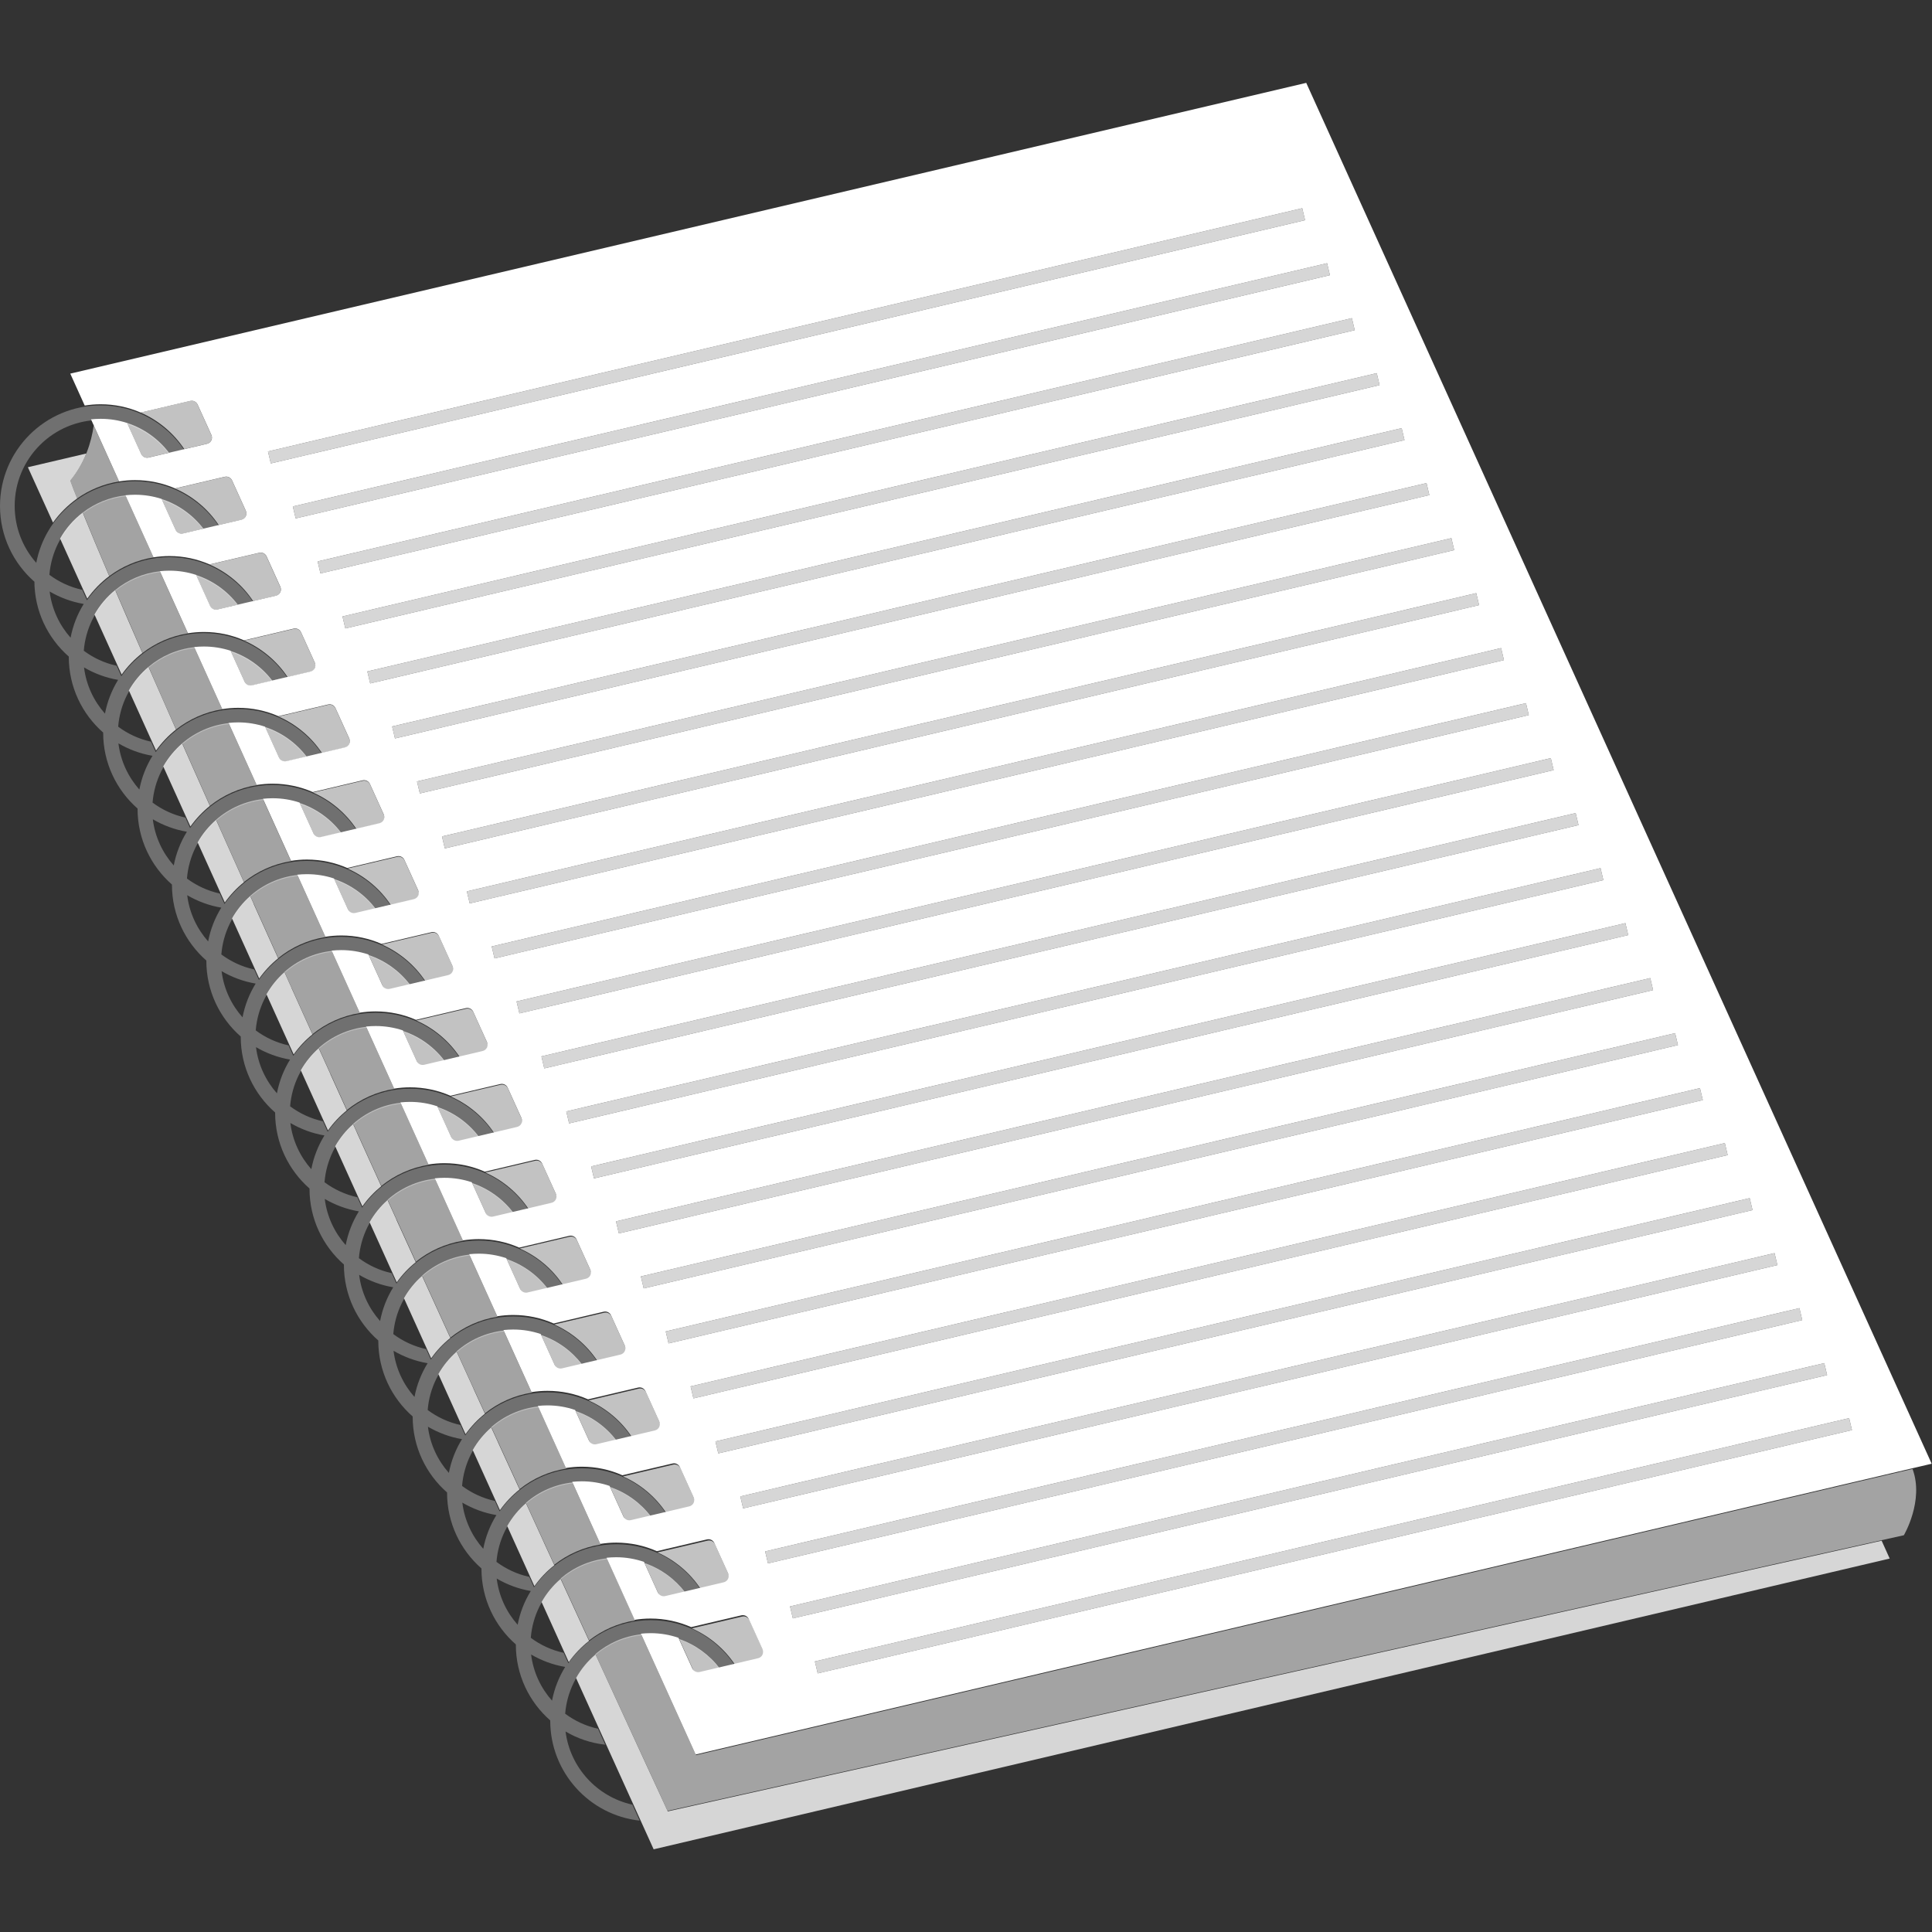 <svg viewBox="0 0 300 300" xmlns="http://www.w3.org/2000/svg"><rect x="0" y="0" width="300" height="300" fill="#333333" stroke="none"/><g fill="#fff" fill-rule="evenodd"><path d="m 42.05 71.96 l 160.6 -37.77 -.44 -1.86 -160.6 37.77 z m 3.86 8.54 l 160.6 -37.77 -.44 -1.86 -160.6 37.77 z m 3.86 8.54 l 160.59 -37.77 -.44 -1.87 -160.6 37.78 .44 1.86 z m 3.86 8.54 l 160.59 -37.78 -.44 -1.86 -160.6 37.78 .44 1.86 z m 3.86 8.54 l 160.6 -37.78 -.44 -1.86 -160.61 37.78 .44 1.86 z m 3.86 8.54 l 160.6 -37.78 -.44 -1.87 -160.62 37.79 .44 1.86 z m 3.86 8.54 l 160.6 -37.78 -.44 -1.86 -160.62 37.78 .44 1.86 z m 3.86 8.54 l 160.6 -37.78 -.44 -1.86 -160.6 37.78 z m 3.86 8.54 l 160.6 -37.78 -.44 -1.87 -160.6 37.78 .44 1.86 z m 3.86 8.54 l 160.6 -37.78 -.44 -1.86 -160.6 37.78 .44 1.87 z m 3.86 8.54 l 160.6 -37.78 -.44 -1.86 -160.6 37.78 z m 3.86 8.54 l 160.6 -37.78 -.44 -1.87 -160.6 37.78 .44 1.86 z m 3.86 8.54 l 160.6 -37.78 -.44 -1.86 -160.6 37.78 .44 1.87 z m 3.86 8.54 l 160.6 -37.78 -.44 -1.86 -160.6 37.78 z m 3.86 8.54 l 160.6 -37.78 -.44 -1.87 -160.6 37.78 .44 1.86 z m 3.86 8.54 l 160.6 -37.78 -.44 -1.86 -160.6 37.78 z m 3.86 8.54 l 160.6 -37.78 -.44 -1.86 -160.6 37.78 z m 3.86 8.54 l 160.6 -37.78 -.44 -1.87 -160.6 37.78 .44 1.86 z m 3.86 8.54 l 160.6 -37.78 -.44 -1.86 -160.6 37.78 z m 3.86 8.54 l 160.6 -37.78 -.44 -1.86 -160.6 37.78 z m 3.86 8.54 l 160.6 -37.78 -.44 -1.86 -160.6 37.78 z m 3.86 8.54 l 160.6 -37.78 -.44 -1.86 -160.6 37.78 z m 3.86 8.54 l 160.6 -37.78 -.44 -1.86 -160.6 37.78 z" opacity=".8"/><path d="m 7.71 91.86 c .34 2.73 1.51 5.2 3.25 7.16 .36 -1.89 1.06 -3.65 2.04 -5.24 -1.9 -.32 -3.68 -.99 -5.29 -1.93 z m 5.34 11.79 c .34 2.73 1.51 5.2 3.25 7.16 .36 -1.89 1.06 -3.65 2.04 -5.24 -1.9 -.32 -3.68 -.99 -5.29 -1.93 z m 5.34 11.79 c .34 2.73 1.51 5.2 3.25 7.16 .36 -1.89 1.06 -3.65 2.04 -5.24 -1.9 -.32 -3.68 -.99 -5.29 -1.93 z m 5.34 11.79 c .34 2.73 1.51 5.2 3.25 7.16 .36 -1.89 1.06 -3.65 2.04 -5.24 -1.9 -.32 -3.68 -.99 -5.29 -1.93 z m 5.34 11.79 c .34 2.73 1.51 5.2 3.25 7.16 .36 -1.89 1.06 -3.65 2.04 -5.24 -1.9 -.32 -3.68 -.99 -5.29 -1.93 z m 5.34 11.79 c .34 2.73 1.51 5.2 3.25 7.16 .36 -1.89 1.06 -3.66 2.04 -5.24 -1.9 -.32 -3.68 -.99 -5.29 -1.93 z m 5.34 11.79 c .34 2.73 1.51 5.2 3.25 7.17 .36 -1.89 1.06 -3.66 2.04 -5.24 -1.9 -.32 -3.68 -.99 -5.29 -1.93 z m 5.34 11.79 c .34 2.73 1.51 5.2 3.25 7.16 .36 -1.89 1.06 -3.65 2.04 -5.24 -1.9 -.32 -3.68 -.99 -5.29 -1.93 z m 5.34 11.79 c .34 2.73 1.51 5.2 3.25 7.16 .36 -1.89 1.06 -3.65 2.04 -5.24 -1.9 -.32 -3.68 -.99 -5.29 -1.93 z m 5.34 11.79 c .34 2.73 1.51 5.2 3.25 7.16 .36 -1.89 1.06 -3.65 2.04 -5.24 -1.9 -.32 -3.68 -.99 -5.29 -1.93 z m 5.34 11.79 c .34 2.73 1.51 5.2 3.25 7.16 .36 -1.89 1.06 -3.65 2.04 -5.24 -1.9 -.32 -3.68 -.99 -5.29 -1.93 z m 5.34 11.79 c .34 2.73 1.51 5.2 3.25 7.16 .36 -1.89 1.06 -3.65 2.04 -5.24 -1.9 -.32 -3.68 -.99 -5.29 -1.93 z m 5.34 11.79 c .34 2.73 1.51 5.2 3.25 7.16 .36 -1.89 1.06 -3.65 2.04 -5.24 -1.9 -.32 -3.68 -.99 -5.29 -1.93 z m 5.34 11.79 c .34 2.73 1.51 5.2 3.25 7.16 .36 -1.89 1.06 -3.65 2.04 -5.24 -1.9 -.32 -3.68 -.99 -5.29 -1.93 z m 5.34 11.79 c .34 2.73 1.51 5.2 3.25 7.16 .36 -1.89 1.06 -3.65 2.04 -5.24 -1.9 -.32 -3.68 -.99 -5.29 -1.93 z m -77.13 -166.77 v .04 c 0 4.69 2.07 8.89 5.34 11.76 v .04 c 0 4.68 2.07 8.89 5.34 11.76 v .04 c 0 4.68 2.07 8.89 5.34 11.76 v .04 c 0 4.69 2.07 8.89 5.34 11.76 v .04 c 0 4.69 2.07 8.89 5.34 11.76 v .04 c 0 4.69 2.07 8.89 5.34 11.76 v .04 c 0 4.69 2.07 8.89 5.34 11.76 v .04 c 0 4.68 2.07 8.89 5.34 11.76 v .04 c 0 4.68 2.07 8.89 5.34 11.76 v .04 c 0 4.69 2.07 8.89 5.34 11.76 v .04 c 0 4.69 2.07 8.89 5.34 11.76 v .04 c 0 4.69 2.07 8.89 5.34 11.76 v .04 c 0 4.69 2.07 8.89 5.34 11.76 v .04 c 0 4.69 2.07 8.89 5.34 11.76 v .04 c 0 4.69 2.07 8.89 5.34 11.76 v .04 c 0 8.03 6.08 14.66 13.88 15.52 l -1.12 -2.48 c -5.46 -1.2 -9.67 -5.74 -10.38 -11.36 1.85 1.09 3.93 1.8 6.16 2.05 l -1.12 -2.48 c -1.88 -.41 -3.61 -1.22 -5.1 -2.33 .55 -6.86 6.3 -12.27 13.31 -12.27 4.33 0 8.18 2.07 10.62 5.27 l 2.38 -.56 c -2.8 -4.2 -7.58 -6.97 -13.01 -6.97 -5.3 0 -9.99 2.65 -12.81 6.69 l -.73 -1.62 c -1.88 -.41 -3.61 -1.22 -5.1 -2.33 .55 -6.86 6.3 -12.27 13.31 -12.27 4.33 0 8.18 2.07 10.62 5.27 l 2.39 -.56 c -2.8 -4.2 -7.58 -6.97 -13.01 -6.97 -5.3 0 -9.99 2.65 -12.81 6.69 l -.73 -1.62 c -1.88 -.41 -3.61 -1.22 -5.1 -2.33 .55 -6.86 6.3 -12.27 13.31 -12.27 4.33 0 8.18 2.07 10.62 5.27 l 2.38 -.56 c -2.8 -4.2 -7.58 -6.97 -13.01 -6.97 -5.3 0 -9.99 2.65 -12.81 6.69 l -.73 -1.62 c -1.88 -.41 -3.61 -1.22 -5.1 -2.33 .55 -6.86 6.3 -12.27 13.31 -12.27 4.33 0 8.18 2.07 10.62 5.27 l 2.38 -.56 c -2.8 -4.2 -7.58 -6.97 -13.01 -6.97 -5.3 0 -9.99 2.65 -12.81 6.69 l -.73 -1.62 c -1.88 -.41 -3.61 -1.22 -5.1 -2.33 .55 -6.86 6.3 -12.27 13.31 -12.27 4.33 0 8.18 2.07 10.62 5.27 l 2.38 -.56 c -2.8 -4.2 -7.58 -6.97 -13.01 -6.97 -5.3 0 -9.99 2.65 -12.81 6.69 l -.73 -1.62 c -1.88 -.41 -3.61 -1.22 -5.1 -2.33 .55 -6.86 6.3 -12.27 13.31 -12.27 4.33 0 8.18 2.07 10.62 5.27 l 2.38 -.56 c -2.8 -4.2 -7.58 -6.97 -13.01 -6.97 -5.3 0 -9.99 2.65 -12.81 6.69 l -.73 -1.62 c -1.88 -.41 -3.61 -1.22 -5.1 -2.33 .55 -6.86 6.3 -12.27 13.31 -12.27 4.33 0 8.18 2.07 10.62 5.27 l 2.38 -.56 c -2.8 -4.2 -7.58 -6.97 -13.01 -6.97 -5.3 0 -9.99 2.65 -12.81 6.69 l -.73 -1.62 c -1.88 -.41 -3.61 -1.22 -5.1 -2.33 .55 -6.86 6.3 -12.27 13.31 -12.27 4.33 0 8.18 2.07 10.62 5.27 l 2.38 -.56 c -2.8 -4.2 -7.58 -6.97 -13.01 -6.97 -5.3 0 -9.99 2.65 -12.81 6.69 l -.73 -1.62 c -1.88 -.41 -3.61 -1.22 -5.1 -2.33 .55 -6.86 6.3 -12.27 13.31 -12.27 4.33 0 8.18 2.07 10.62 5.27 l 2.38 -.56 c -2.8 -4.2 -7.58 -6.97 -13.01 -6.97 -5.3 0 -9.99 2.65 -12.81 6.69 l -.73 -1.62 c -1.88 -.41 -3.61 -1.22 -5.1 -2.33 .55 -6.86 6.3 -12.27 13.31 -12.27 4.33 0 8.18 2.07 10.62 5.27 l 2.38 -.56 c -2.8 -4.2 -7.58 -6.97 -13.01 -6.97 -5.3 0 -9.99 2.65 -12.81 6.69 l -.73 -1.62 c -1.88 -.41 -3.61 -1.22 -5.1 -2.33 .55 -6.86 6.3 -12.27 13.31 -12.27 4.33 0 8.18 2.07 10.62 5.27 l 2.38 -.56 c -2.8 -4.2 -7.58 -6.97 -13.01 -6.97 -5.3 0 -9.99 2.65 -12.81 6.69 l -.73 -1.62 c -1.88 -.41 -3.61 -1.22 -5.1 -2.33 .55 -6.86 6.3 -12.27 13.31 -12.27 4.33 0 8.18 2.07 10.62 5.27 l 2.38 -.56 c -2.8 -4.2 -7.58 -6.97 -13.01 -6.97 -5.3 0 -9.99 2.65 -12.81 6.69 l -.73 -1.62 c -1.88 -.41 -3.61 -1.22 -5.1 -2.33 .55 -6.86 6.3 -12.27 13.31 -12.27 4.33 0 8.18 2.07 10.62 5.27 l 2.38 -.56 c -2.8 -4.2 -7.58 -6.97 -13.01 -6.97 -5.3 0 -9.99 2.65 -12.81 6.69 l -.73 -1.62 c -1.88 -.41 -3.61 -1.22 -5.1 -2.33 .55 -6.86 6.3 -12.27 13.31 -12.27 4.33 0 8.18 2.07 10.62 5.27 l 2.38 -.56 c -2.8 -4.2 -7.58 -6.97 -13.01 -6.97 -5.3 0 -9.99 2.65 -12.81 6.69 l -.73 -1.62 c -1.88 -.41 -3.61 -1.22 -5.1 -2.33 .55 -6.86 6.3 -12.27 13.31 -12.27 4.33 0 8.18 2.07 10.62 5.27 l 2.38 -.56 c -2.8 -4.2 -7.58 -6.97 -13.01 -6.97 -5.3 0 -9.99 2.65 -12.81 6.69 l -.73 -1.62 c -1.88 -.41 -3.61 -1.22 -5.1 -2.33 .55 -6.86 6.3 -12.27 13.31 -12.27 4.33 0 8.18 2.07 10.62 5.27 l 2.38 -.56 c -2.8 -4.2 -7.58 -6.97 -13.01 -6.97 -7.61 0 -13.96 5.46 -15.34 12.67 -2.09 -2.36 -3.35 -5.45 -3.35 -8.84 0 -7.37 5.98 -13.35 13.35 -13.35 4.33 0 8.18 2.07 10.62 5.27 l 2.38 -.56 c -2.8 -4.2 -7.58 -6.97 -13.01 -6.97 -8.62 0 -15.62 7 -15.62 15.62 0 4.69 2.07 8.89 5.34 11.76 z" opacity=".3"/><path d="m 8.22 81.16 c 1.03 -1.45 2.31 -2.72 3.76 -3.75 -.41 -1.03 -.77 -1.96 -1.07 -2.78 1.12 -1.35 1.92 -2.79 2.49 -4.21 l -9.07 2.13 3.9 8.6 z m 4.63 -1.57 c -1.43 1.09 -2.63 2.47 -3.52 4.04 l 4.22 9.33 c .95 -1.34 2.1 -2.52 3.41 -3.5 -1.61 -3.78 -3 -7.1 -4.12 -9.87 z m 5.04 12.03 c -1.3 1.05 -2.39 2.34 -3.22 3.8 l 4.22 9.33 c .9 -1.27 1.99 -2.4 3.22 -3.35 -1.53 -3.5 -2.94 -6.77 -4.23 -9.78 z m 5.17 11.93 c -1.22 1.03 -2.26 2.27 -3.05 3.66 l 4.22 9.33 c .87 -1.23 1.92 -2.33 3.1 -3.26 -1.5 -3.39 -2.93 -6.64 -4.28 -9.73 z m 5.23 11.89 c -1.17 1.01 -2.17 2.22 -2.94 3.57 l 4.22 9.33 c .85 -1.2 1.87 -2.28 3.02 -3.2 -1.49 -3.33 -2.92 -6.57 -4.31 -9.7 z m 5.27 11.86 c -1.14 1 -2.12 2.18 -2.87 3.51 l 4.22 9.33 c .84 -1.18 1.84 -2.25 2.97 -3.15 -1.48 -3.3 -2.92 -6.53 -4.33 -9.68 z m 5.81 12.99 l -.52 -1.15 c -1.12 .99 -2.08 2.16 -2.82 3.47 l 4.22 9.33 c .83 -1.17 1.82 -2.23 2.94 -3.13 l -1.89 -4.2 c -.65 -1.44 -1.29 -2.88 -1.94 -4.31 z m 5.89 13.09 l -1.09 -2.42 c -1.11 .98 -2.06 2.15 -2.79 3.44 l 4.22 9.33 c .83 -1.17 1.81 -2.22 2.92 -3.11 l -1.26 -2.79 c -.67 -1.48 -1.34 -2.96 -2.01 -4.45 z m 6.06 13.42 l -1.83 -4.03 c -1.1 .98 -2.05 2.14 -2.78 3.43 l 4.22 9.33 c .83 -1.17 1.81 -2.21 2.92 -3.11 l -.5 -1.1 -2.04 -4.51 z m 4.09 9.03 l -.58 -1.27 c -1.11 .98 -2.05 2.14 -2.78 3.43 l 4.22 9.33 c .83 -1.17 1.82 -2.22 2.93 -3.12 l -1.75 -3.85 c -.68 -1.51 -1.37 -3.01 -2.05 -4.52 z m 6.14 13.53 l -1.37 -3.01 c -1.11 .98 -2.05 2.14 -2.79 3.44 l 4.22 9.33 c .83 -1.18 1.83 -2.23 2.95 -3.13 l -.98 -2.15 c -.68 -1.49 -1.36 -2.98 -2.04 -4.47 z m 3.99 8.77 c -1.12 .98 -2.07 2.15 -2.81 3.46 l 4.22 9.33 c .84 -1.19 1.84 -2.25 2.98 -3.16 -1.45 -3.17 -2.91 -6.38 -4.39 -9.63 z m 7.98 17.48 l -2.61 -5.72 c -1.13 .99 -2.09 2.17 -2.84 3.48 l 4.22 9.33 c .85 -1.2 1.86 -2.27 3.01 -3.18 l -1.79 -3.91 z m 3.79 8.3 l -1.03 -2.25 c -1.14 1 -2.12 2.18 -2.87 3.51 l 4.22 9.33 c .86 -1.21 1.89 -2.3 3.05 -3.22 l -3.38 -7.38 z m 7.13 15.56 l -2.77 -6.05 c -1.16 1 -2.15 2.2 -2.91 3.55 l 4.22 9.33 c .87 -1.23 1.92 -2.33 3.1 -3.25 l -1.64 -3.57 z m 2.62 5.7 c -1.18 1.01 -2.19 2.23 -2.96 3.59 l 4.22 9.33 c .89 -1.25 1.95 -2.36 3.15 -3.3 -1.39 -3.02 -2.86 -6.23 -4.42 -9.62 z m 5.4 11.75 c -1.21 1.02 -2.23 2.25 -3.01 3.64 l 12.05 26.6 191.93 -45.15 -1.25 -2.77 -188.49 42.03 s -4.37 -9.45 -11.21 -24.35 z" opacity=".8"/><path d="m 42.05 71.96 l 160.6 -37.77 -.44 -1.86 -160.6 37.77 z m 3.86 8.54 l 160.6 -37.77 -.44 -1.86 -160.6 37.77 z m 3.86 8.54 l 160.59 -37.77 -.44 -1.87 -160.6 37.78 .44 1.86 z m 3.86 8.54 l 160.59 -37.78 -.44 -1.86 -160.6 37.78 .44 1.86 z m 3.86 8.54 l 160.6 -37.78 -.44 -1.86 -160.61 37.78 .44 1.86 z m 3.86 8.54 l 160.6 -37.78 -.44 -1.87 -160.62 37.79 .44 1.86 z m 3.86 8.54 l 160.6 -37.78 -.44 -1.86 -160.62 37.78 .44 1.86 z m 3.86 8.54 l 160.6 -37.78 -.44 -1.86 -160.6 37.78 z m 3.86 8.54 l 160.6 -37.78 -.44 -1.87 -160.6 37.78 .44 1.86 z m 3.86 8.54 l 160.6 -37.78 -.44 -1.86 -160.6 37.78 .44 1.87 z m 3.86 8.54 l 160.6 -37.78 -.44 -1.86 -160.6 37.78 z m 3.86 8.54 l 160.6 -37.78 -.44 -1.87 -160.6 37.78 .44 1.86 z m 3.86 8.54 l 160.6 -37.78 -.44 -1.86 -160.6 37.78 .44 1.87 z m 3.86 8.54 l 160.6 -37.78 -.44 -1.86 -160.6 37.78 z m 3.86 8.54 l 160.6 -37.78 -.44 -1.87 -160.6 37.78 .44 1.86 z m 3.86 8.54 l 160.6 -37.78 -.44 -1.86 -160.6 37.78 z m 3.86 8.54 l 160.6 -37.78 -.44 -1.86 -160.6 37.78 z m 3.86 8.54 l 160.6 -37.78 -.44 -1.87 -160.6 37.78 .44 1.86 z m 3.86 8.54 l 160.6 -37.78 -.44 -1.86 -160.6 37.78 z m 3.86 8.54 l 160.6 -37.78 -.44 -1.86 -160.6 37.78 z m 3.86 8.54 l 160.6 -37.78 -.44 -1.86 -160.6 37.78 z m 3.86 8.54 l 160.6 -37.78 -.44 -1.86 -160.6 37.78 z m 3.86 8.54 l 160.6 -37.78 -.44 -1.86 -160.6 37.78 z m -113.82 -196.87 c .8 -.13 1.63 -.2 2.47 -.2 2.21 0 4.32 .46 6.22 1.29 l 7.7 -1.81 c .47 -.11 .94 .13 1.14 .56 .52 1.16 1.53 3.38 2.14 4.72 .12 .27 .12 .59 -.01 .85 -.13 .27 -.38 .46 -.67 .53 -2.27 .53 -7.16 1.68 -9.08 2.14 -.47 .11 -.94 -.13 -1.14 -.56 -.52 -1.16 -1.53 -3.38 -2.14 -4.72 -.01 -.03 -.02 -.06 -.03 -.09 -1.3 -.42 -2.68 -.65 -4.12 -.65 -.51 0 -1 .03 -1.5 .08 l 4.36 9.64 c .81 -.13 1.63 -.2 2.47 -.2 2.21 0 4.32 .46 6.23 1.29 l 7.7 -1.81 c .47 -.11 .94 .13 1.14 .56 .52 1.16 1.53 3.38 2.14 4.72 .12 .27 .12 .59 -.01 .85 -.13 .27 -.38 .46 -.67 .53 -2.27 .53 -7.16 1.68 -9.08 2.14 -.47 .11 -.94 -.13 -1.14 -.56 -.52 -1.16 -1.53 -3.38 -2.14 -4.72 -.01 -.03 -.02 -.06 -.03 -.08 -1.3 -.42 -2.69 -.65 -4.13 -.65 -.51 0 -1 .03 -1.5 .08 l 4.36 9.64 c .81 -.13 1.63 -.2 2.47 -.2 2.22 0 4.32 .46 6.24 1.3 l 7.71 -1.81 c .47 -.11 .94 .13 1.14 .56 .52 1.16 1.53 3.38 2.14 4.72 .12 .27 .12 .59 -.01 .85 -.13 .27 -.38 .46 -.67 .53 -2.27 .53 -7.16 1.68 -9.08 2.14 -.47 .11 -.94 -.13 -1.14 -.56 -.52 -1.16 -1.53 -3.38 -2.14 -4.72 -.01 -.03 -.02 -.05 -.03 -.08 -1.3 -.43 -2.7 -.66 -4.14 -.66 -.51 0 -1 .03 -1.5 .08 l 4.36 9.64 c .81 -.13 1.63 -.2 2.47 -.2 2.22 0 4.33 .46 6.24 1.3 l 7.71 -1.82 c .47 -.11 .94 .13 1.14 .56 .52 1.16 1.53 3.38 2.14 4.72 .12 .27 .12 .59 -.01 .85 -.13 .27 -.38 .46 -.67 .53 -2.27 .53 -7.16 1.68 -9.08 2.14 -.47 .11 -.94 -.13 -1.14 -.56 -.52 -1.16 -1.53 -3.38 -2.14 -4.72 -.01 -.03 -.02 -.05 -.03 -.08 -1.31 -.43 -2.71 -.66 -4.16 -.66 -.51 0 -1 .03 -1.5 .08 l 4.36 9.64 c .81 -.13 1.63 -.2 2.47 -.2 2.22 0 4.33 .46 6.25 1.3 l 7.72 -1.82 c .47 -.11 .94 .13 1.14 .56 .52 1.16 1.53 3.38 2.14 4.72 .12 .27 .12 .59 -.01 .85 -.13 .27 -.38 .46 -.67 .53 -2.27 .53 -7.16 1.68 -9.08 2.14 -.47 .11 -.94 -.13 -1.14 -.56 -.52 -1.16 -1.53 -3.38 -2.14 -4.72 -.01 -.02 -.02 -.05 -.03 -.07 -1.31 -.43 -2.72 -.67 -4.17 -.67 -.51 0 -1 .03 -1.5 .08 l 4.36 9.64 c .81 -.13 1.63 -.2 2.47 -.2 2.22 0 4.34 .47 6.25 1.3 l 7.73 -1.82 c .47 -.11 .94 .13 1.14 .56 .52 1.16 1.53 3.38 2.14 4.72 .12 .27 .12 .59 -.01 .85 -.13 .27 -.38 .46 -.67 .53 -2.27 .53 -7.16 1.68 -9.08 2.14 -.47 .11 -.94 -.13 -1.14 -.56 -.52 -1.16 -1.53 -3.38 -2.14 -4.72 -.01 -.02 -.02 -.05 -.03 -.07 -1.32 -.44 -2.72 -.67 -4.18 -.67 -.51 0 -1 .03 -1.5 .08 l 4.36 9.64 c .81 -.13 1.63 -.2 2.47 -.2 2.22 0 4.34 .47 6.26 1.31 l 7.73 -1.82 c .47 -.11 .94 .13 1.14 .56 .52 1.16 1.53 3.38 2.14 4.72 .12 .27 .12 .59 -.01 .85 -.13 .27 -.38 .46 -.67 .53 -2.27 .53 -7.16 1.68 -9.08 2.14 -.47 .11 -.94 -.13 -1.14 -.56 -.52 -1.16 -1.53 -3.38 -2.14 -4.72 -.01 -.02 -.02 -.04 -.03 -.07 -1.32 -.44 -2.73 -.67 -4.2 -.67 -.51 0 -1 .03 -1.5 .08 l 4.36 9.64 c .81 -.13 1.63 -.2 2.47 -.2 2.23 0 4.35 .47 6.26 1.31 l 7.74 -1.82 c .47 -.11 .94 .13 1.14 .56 .52 1.16 1.53 3.38 2.14 4.72 .12 .27 .12 .59 -.01 .85 -.13 .27 -.38 .46 -.67 .53 -2.27 .53 -7.16 1.68 -9.08 2.14 -.47 .11 -.94 -.13 -1.14 -.56 -.52 -1.16 -1.53 -3.38 -2.14 -4.72 -.01 -.02 -.02 -.04 -.03 -.06 -1.32 -.44 -2.74 -.68 -4.21 -.68 -.51 0 -1 .03 -1.5 .08 l 4.36 9.64 c .81 -.13 1.63 -.2 2.47 -.2 2.23 0 4.35 .47 6.27 1.31 l 7.75 -1.82 c .47 -.11 .94 .13 1.14 .56 .52 1.16 1.53 3.38 2.14 4.72 .12 .27 .12 .59 -.01 .85 -.13 .27 -.38 .46 -.67 .53 -2.27 .53 -7.16 1.68 -9.08 2.14 -.47 .11 -.94 -.13 -1.14 -.56 -.52 -1.16 -1.53 -3.38 -2.14 -4.72 -.01 -.02 -.02 -.04 -.02 -.06 -1.33 -.44 -2.75 -.68 -4.22 -.68 -.51 0 -1 .03 -1.5 .08 l 4.36 9.64 c .81 -.13 1.63 -.2 2.47 -.2 2.23 0 4.35 .47 6.27 1.31 l 7.75 -1.82 c .47 -.11 .94 .13 1.14 .56 .52 1.16 1.53 3.38 2.14 4.72 .12 .27 .12 .59 -.01 .85 -.13 .27 -.38 .46 -.67 .53 -2.27 .53 -7.16 1.68 -9.08 2.14 -.47 .11 -.94 -.13 -1.14 -.56 -.52 -1.16 -1.53 -3.38 -2.14 -4.72 -.01 -.02 -.02 -.04 -.02 -.06 -1.33 -.45 -2.76 -.69 -4.24 -.69 -.51 0 -1 .03 -1.5 .08 l 4.36 9.64 c .81 -.13 1.63 -.2 2.47 -.2 2.23 0 4.36 .47 6.28 1.32 l 7.76 -1.83 c .47 -.11 .94 .13 1.14 .56 .52 1.16 1.53 3.38 2.14 4.72 .12 .27 .12 .59 -.01 .85 -.13 .27 -.38 .46 -.67 .53 -2.27 .53 -7.16 1.68 -9.08 2.14 -.47 .11 -.94 -.13 -1.14 -.56 -.52 -1.16 -1.53 -3.38 -2.14 -4.72 -.01 -.02 -.02 -.04 -.02 -.05 -1.34 -.45 -2.76 -.69 -4.25 -.69 -.51 0 -1 .03 -1.5 .08 l 4.36 9.64 c .81 -.13 1.63 -.2 2.47 -.2 2.24 0 4.36 .47 6.28 1.32 l 7.77 -1.83 c .47 -.11 .94 .13 1.14 .56 .52 1.16 1.53 3.38 2.14 4.72 .12 .27 .12 .59 -.01 .85 -.13 .27 -.38 .46 -.67 .53 -2.27 .53 -7.16 1.68 -9.08 2.14 -.47 .11 -.94 -.13 -1.14 -.56 -.52 -1.16 -1.53 -3.38 -2.14 -4.72 l -.02 -.05 c -1.34 -.45 -2.77 -.7 -4.26 -.7 -.51 0 -1 .03 -1.5 .08 l 4.36 9.64 c .81 -.13 1.63 -.2 2.47 -.2 2.24 0 4.37 .47 6.29 1.32 l 7.77 -1.83 c .47 -.11 .94 .13 1.14 .56 .52 1.16 1.53 3.38 2.14 4.72 .12 .27 .12 .59 -.01 .85 -.13 .27 -.38 .46 -.67 .53 -2.27 .53 -7.16 1.68 -9.08 2.14 -.47 .11 -.94 -.13 -1.14 -.56 -.52 -1.16 -1.53 -3.38 -2.14 -4.72 l -.02 -.05 c -1.34 -.46 -2.78 -.7 -4.28 -.7 -.51 0 -1 .03 -1.5 .08 l 4.36 9.64 c .81 -.13 1.63 -.2 2.47 -.2 2.24 0 4.37 .47 6.3 1.32 l 7.78 -1.83 c .47 -.11 .94 .13 1.14 .56 .52 1.16 1.53 3.38 2.14 4.72 .12 .27 .12 .59 -.01 .85 -.13 .27 -.38 .46 -.67 .53 -2.27 .53 -7.16 1.68 -9.09 2.14 -.47 .11 -.94 -.13 -1.14 -.56 -.52 -1.16 -1.53 -3.38 -2.14 -4.72 l -.02 -.04 c -1.35 -.46 -2.79 -.71 -4.29 -.71 -.51 0 -1 .03 -1.5 .08 l 4.36 9.64 c .81 -.13 1.63 -.2 2.47 -.2 2.24 0 4.37 .47 6.3 1.33 l 7.79 -1.83 c .47 -.11 .94 .13 1.14 .56 .52 1.16 1.53 3.38 2.14 4.72 .12 .27 .12 .59 -.01 .85 -.13 .27 -.38 .46 -.67 .53 -2.27 .53 -7.16 1.68 -9.08 2.14 -.47 .11 -.94 -.13 -1.14 -.56 -.52 -1.16 -1.53 -3.38 -2.14 -4.72 l -.02 -.04 c -1.35 -.46 -2.8 -.71 -4.3 -.71 -.51 0 -1 .03 -1.5 .08 l 4.36 9.64 c .81 -.13 1.63 -.2 2.47 -.2 2.24 0 4.38 .47 6.31 1.33 l 7.79 -1.83 c .47 -.11 .94 .13 1.14 .56 .52 1.16 1.53 3.38 2.14 4.72 .12 .27 .12 .59 -.01 .85 -.13 .27 -.38 .46 -.67 .53 -2.27 .53 -7.16 1.68 -9.09 2.14 -.47 .11 -.94 -.13 -1.14 -.56 -.52 -1.16 -1.53 -3.38 -2.14 -4.72 l -.01 -.03 c -1.35 -.46 -2.81 -.72 -4.32 -.72 -.51 0 -1 .03 -1.5 .08 l 4.36 9.64 c .81 -.13 1.63 -.2 2.47 -.2 2.25 0 4.38 .48 6.31 1.33 l 7.8 -1.83 c .47 -.11 .94 .13 1.14 .56 .52 1.16 1.53 3.38 2.14 4.72 .12 .27 .12 .59 -.01 .85 -.13 .27 -.38 .46 -.67 .53 -2.27 .53 -7.16 1.68 -9.08 2.14 -.47 .11 -.94 -.13 -1.14 -.56 -.52 -1.16 -1.53 -3.38 -2.14 -4.72 l -.01 -.03 c -1.36 -.47 -2.82 -.72 -4.33 -.72 -.51 0 -1 .03 -1.5 .08 l 8.5 18.76 191.93 -45.15 -97.12 -214.42 -191.92 45.15 z"/><path d="m 18.49 74.76 l -3.94 -8.69 c -.36 2.57 -1.32 5.75 -3.65 8.56 .31 .82 .67 1.75 1.07 2.78 1.9 -1.34 4.12 -2.27 6.51 -2.65 z m .98 2.16 c -2.47 .28 -4.74 1.23 -6.61 2.66 1.12 2.77 2.51 6.09 4.12 9.87 1.98 -1.48 4.32 -2.5 6.86 -2.9 l -4.36 -9.64 z m 5.34 11.79 c -2.6 .29 -4.98 1.33 -6.91 2.9 1.29 3.01 2.71 6.29 4.23 9.78 2.02 -1.55 4.42 -2.63 7.05 -3.04 l -4.36 -9.64 z m 5.34 11.79 c -2.68 .3 -5.12 1.39 -7.08 3.04 1.35 3.1 2.78 6.35 4.28 9.73 2.04 -1.6 4.49 -2.71 7.17 -3.14 l -4.36 -9.64 z m 5.34 11.79 c -2.73 .31 -5.21 1.43 -7.19 3.13 1.39 3.14 2.83 6.38 4.31 9.7 2.06 -1.64 4.54 -2.77 7.25 -3.2 l -4.36 -9.64 z m 5.34 11.79 c -2.76 .31 -5.27 1.46 -7.27 3.2 1.41 3.16 2.85 6.39 4.33 9.68 2.07 -1.66 4.57 -2.81 7.3 -3.24 z m 5.34 11.79 c -2.79 .31 -5.31 1.48 -7.31 3.24 l .52 1.15 c .65 1.44 1.29 2.88 1.94 4.31 l 1.89 4.2 c 2.07 -1.68 4.58 -2.83 7.33 -3.27 l -4.36 -9.64 z m 5.34 11.79 c -2.8 .31 -5.34 1.49 -7.34 3.26 l 1.09 2.42 c .67 1.48 1.34 2.96 2.01 4.45 l 1.26 2.79 c 2.08 -1.68 4.59 -2.84 7.35 -3.28 l -4.36 -9.64 z m 5.34 11.79 c -2.8 .31 -5.35 1.5 -7.35 3.27 l 1.83 4.03 2.04 4.51 .5 1.1 c 2.08 -1.68 4.59 -2.84 7.35 -3.28 l -4.36 -9.64 z m 5.34 11.79 c -2.8 .31 -5.35 1.5 -7.35 3.27 l .58 1.27 c .68 1.51 1.37 3.01 2.05 4.52 l 1.75 3.85 c 2.08 -1.68 4.59 -2.84 7.34 -3.28 l -4.36 -9.64 z m 5.34 11.79 c -2.8 .31 -5.34 1.49 -7.34 3.26 l 1.37 3.01 c .68 1.49 1.36 2.98 2.04 4.47 l .98 2.15 c 2.07 -1.67 4.58 -2.82 7.32 -3.26 l -4.36 -9.64 z m 5.34 11.79 c -2.79 .31 -5.32 1.49 -7.32 3.25 1.48 3.24 2.94 6.46 4.39 9.63 2.07 -1.66 4.56 -2.81 7.3 -3.24 l -4.36 -9.64 z m 5.34 11.79 c -2.78 .31 -5.3 1.47 -7.3 3.22 l 2.61 5.72 1.79 3.91 c 2.06 -1.65 4.54 -2.78 7.26 -3.21 z m 5.34 11.79 c -2.76 .31 -5.27 1.46 -7.26 3.19 l 1.03 2.25 3.38 7.38 c 2.05 -1.63 4.52 -2.75 7.22 -3.18 l -4.36 -9.64 z m 5.34 11.79 c -2.74 .31 -5.24 1.44 -7.22 3.16 l 2.77 6.05 1.64 3.57 c 2.04 -1.61 4.49 -2.71 7.17 -3.14 z m 5.34 11.79 c -2.72 .3 -5.2 1.43 -7.17 3.12 1.56 3.39 3.03 6.61 4.42 9.62 2.03 -1.58 4.46 -2.68 7.12 -3.1 l -4.36 -9.64 z m 5.34 11.79 c -2.7 .3 -5.15 1.41 -7.12 3.07 6.85 14.89 11.21 24.35 11.21 24.35 l 191.97 -42.8 s 3.17 -5.35 1.35 -10.29 l -188.91 44.44 -8.5 -18.76 z" opacity=".55"/><path d="m 21.84 64.06 c 2.77 1.21 5.12 3.19 6.78 5.68 l -2.38 .56 c -1.63 -2.14 -3.89 -3.77 -6.5 -4.62 l .03 .09 c .61 1.34 1.61 3.56 2.14 4.72 .2 .44 .68 .67 1.14 .56 1.93 -.45 6.82 -1.6 9.08 -2.14 .29 -.07 .54 -.26 .67 -.53 s .14 -.58 .01 -.85 c -.61 -1.34 -1.61 -3.57 -2.14 -4.72 -.2 -.44 -.68 -.67 -1.14 -.56 l -7.7 1.81 z m 5.35 11.8 c 2.77 1.21 5.12 3.19 6.78 5.68 l -2.38 .56 c -1.63 -2.13 -3.88 -3.76 -6.49 -4.61 .01 .03 .02 .06 .03 .08 .61 1.34 1.61 3.56 2.14 4.72 .2 .44 .68 .67 1.14 .56 1.93 -.45 6.82 -1.6 9.08 -2.14 .29 -.07 .54 -.26 .67 -.53 s .14 -.58 .01 -.85 c -.61 -1.34 -1.61 -3.56 -2.14 -4.72 -.2 -.44 -.68 -.67 -1.14 -.56 z m 5.35 11.8 c 2.77 1.21 5.12 3.19 6.77 5.68 l -2.38 .56 c -1.62 -2.13 -3.88 -3.76 -6.48 -4.61 .01 .03 .02 .05 .03 .08 .61 1.34 1.61 3.57 2.14 4.72 .2 .44 .68 .67 1.14 .56 1.93 -.45 6.82 -1.6 9.08 -2.14 .29 -.07 .54 -.26 .67 -.53 s .14 -.58 .01 -.85 c -.61 -1.34 -1.61 -3.56 -2.14 -4.72 -.2 -.44 -.68 -.67 -1.14 -.56 l -7.71 1.81 z m 5.35 11.8 c 2.76 1.21 5.11 3.19 6.77 5.67 l -2.38 .56 c -1.62 -2.13 -3.87 -3.75 -6.46 -4.6 .01 .03 .02 .05 .03 .08 .61 1.34 1.61 3.56 2.14 4.72 .2 .44 .68 .67 1.14 .56 1.93 -.45 6.82 -1.6 9.08 -2.14 .29 -.07 .54 -.26 .67 -.53 s .14 -.58 .01 -.85 c -.61 -1.34 -1.61 -3.57 -2.14 -4.72 -.2 -.44 -.68 -.67 -1.14 -.56 l -7.71 1.82 z m 5.35 11.8 c 2.76 1.21 5.11 3.19 6.76 5.67 l -2.38 .56 c -1.62 -2.12 -3.86 -3.75 -6.45 -4.6 .01 .02 .02 .05 .03 .07 .61 1.34 1.61 3.56 2.14 4.72 .2 .44 .68 .67 1.14 .56 1.93 -.45 6.82 -1.6 9.08 -2.14 .29 -.07 .54 -.26 .67 -.53 s .14 -.58 .01 -.85 c -.61 -1.34 -1.61 -3.57 -2.14 -4.72 -.2 -.44 -.68 -.67 -1.14 -.56 z m 5.35 11.8 c 2.76 1.21 5.1 3.19 6.76 5.67 l -2.38 .56 c -1.62 -2.12 -3.85 -3.74 -6.44 -4.6 .01 .02 .02 .05 .03 .07 .61 1.34 1.61 3.57 2.14 4.72 .2 .44 .68 .67 1.14 .56 1.93 -.45 6.82 -1.6 9.08 -2.14 .29 -.07 .54 -.26 .67 -.53 s .14 -.58 .01 -.85 c -.61 -1.34 -1.61 -3.56 -2.14 -4.72 -.2 -.44 -.68 -.67 -1.14 -.56 z m 5.35 11.8 c 2.76 1.21 5.1 3.19 6.75 5.67 l -2.38 .56 c -1.61 -2.12 -3.85 -3.74 -6.42 -4.59 .01 .02 .02 .04 .03 .07 .61 1.34 1.61 3.56 2.14 4.72 .2 .44 .68 .67 1.14 .56 1.93 -.45 6.82 -1.6 9.08 -2.14 .29 -.07 .54 -.26 .67 -.53 s .14 -.58 .01 -.85 c -.61 -1.34 -1.61 -3.56 -2.14 -4.72 -.2 -.44 -.68 -.67 -1.14 -.56 l -7.73 1.82 z m 5.35 11.8 c 2.75 1.21 5.09 3.19 6.75 5.67 l -2.38 .56 c -1.61 -2.11 -3.84 -3.73 -6.41 -4.59 l .03 .06 c .61 1.34 1.61 3.56 2.14 4.72 .2 .44 .68 .67 1.14 .56 1.93 -.45 6.82 -1.6 9.08 -2.14 .29 -.07 .54 -.26 .67 -.53 s .14 -.58 .01 -.85 c -.61 -1.34 -1.61 -3.57 -2.14 -4.72 -.2 -.44 -.68 -.67 -1.14 -.56 l -7.74 1.82 z m 5.35 11.8 c 2.75 1.21 5.09 3.19 6.74 5.66 l -2.38 .56 c -1.61 -2.11 -3.83 -3.73 -6.4 -4.58 .01 .02 .02 .04 .02 .06 .61 1.34 1.61 3.56 2.14 4.72 .2 .44 .68 .67 1.14 .56 1.93 -.45 6.82 -1.6 9.08 -2.14 .29 -.07 .54 -.26 .67 -.53 s .14 -.58 .01 -.85 c -.61 -1.34 -1.61 -3.56 -2.14 -4.72 -.2 -.44 -.68 -.67 -1.14 -.56 l -7.75 1.82 z m 5.35 11.8 c 2.75 1.21 5.09 3.19 6.73 5.66 l -2.38 .56 c -1.61 -2.11 -3.82 -3.72 -6.39 -4.58 .01 .02 .02 .04 .02 .06 .61 1.34 1.61 3.57 2.14 4.72 .2 .44 .68 .67 1.14 .56 1.93 -.45 6.82 -1.6 9.08 -2.14 .29 -.07 .54 -.26 .67 -.53 s .14 -.58 .01 -.85 c -.61 -1.34 -1.61 -3.56 -2.14 -4.72 -.2 -.44 -.68 -.67 -1.14 -.56 l -7.75 1.82 z m 5.35 11.8 c 2.75 1.21 5.08 3.19 6.73 5.66 l -2.38 .56 c -1.6 -2.1 -3.82 -3.71 -6.37 -4.57 .01 .02 .01 .04 .02 .05 .61 1.34 1.61 3.56 2.14 4.72 .2 .44 .68 .67 1.14 .56 1.93 -.45 6.82 -1.6 9.08 -2.14 .29 -.07 .54 -.26 .67 -.53 s .14 -.58 .01 -.85 c -.61 -1.34 -1.61 -3.57 -2.14 -4.72 -.2 -.44 -.68 -.67 -1.14 -.56 l -7.76 1.83 z m 5.35 11.8 c 2.74 1.21 5.08 3.18 6.72 5.66 l -2.38 .56 c -1.6 -2.1 -3.81 -3.71 -6.36 -4.57 l .02 .05 c .61 1.34 1.61 3.56 2.14 4.72 .2 .44 .68 .67 1.14 .56 1.93 -.45 6.82 -1.6 9.08 -2.14 .29 -.07 .54 -.26 .67 -.53 s .14 -.58 .01 -.85 c -.61 -1.34 -1.61 -3.56 -2.14 -4.72 -.2 -.44 -.68 -.67 -1.14 -.56 l -7.77 1.83 z m 5.35 11.8 c 2.74 1.21 5.07 3.18 6.72 5.65 l -2.38 .56 c -1.6 -2.09 -3.8 -3.7 -6.35 -4.56 l .02 .05 c .61 1.34 1.61 3.56 2.14 4.72 .2 .44 .68 .67 1.14 .56 1.93 -.45 6.82 -1.6 9.08 -2.14 .29 -.07 .54 -.26 .67 -.53 s .14 -.58 .01 -.85 c -.61 -1.34 -1.61 -3.56 -2.14 -4.72 -.2 -.44 -.68 -.67 -1.14 -.56 l -7.77 1.83 z m 5.35 11.8 c 2.74 1.21 5.07 3.18 6.71 5.65 l -2.38 .56 c -1.59 -2.09 -3.79 -3.7 -6.33 -4.56 l .02 .04 c .61 1.34 1.61 3.56 2.14 4.72 .2 .44 .68 .67 1.14 .56 1.93 -.45 6.82 -1.6 9.09 -2.14 .29 -.07 .54 -.26 .67 -.53 s .14 -.58 .01 -.85 c -.61 -1.34 -1.62 -3.56 -2.14 -4.72 -.2 -.44 -.67 -.67 -1.14 -.56 l -7.78 1.83 z m 5.35 11.8 c 2.74 1.21 5.06 3.18 6.71 5.65 l -2.38 .56 c -1.59 -2.09 -3.78 -3.69 -6.32 -4.56 l .02 .04 c .61 1.34 1.61 3.56 2.14 4.72 .2 .44 .68 .67 1.14 .56 1.93 -.45 6.82 -1.6 9.08 -2.14 .29 -.07 .54 -.26 .67 -.53 s .14 -.58 .01 -.85 c -.61 -1.34 -1.61 -3.56 -2.14 -4.72 -.2 -.44 -.68 -.67 -1.14 -.56 z m 5.35 11.8 c 2.74 1.21 5.06 3.18 6.7 5.65 l -2.39 .56 c -1.59 -2.08 -3.78 -3.69 -6.3 -4.55 l .01 .03 c .61 1.34 1.61 3.56 2.14 4.72 .2 .44 .67 .67 1.14 .56 1.93 -.45 6.82 -1.6 9.09 -2.14 .29 -.07 .54 -.26 .67 -.53 s .14 -.58 .01 -.85 c -.61 -1.34 -1.61 -3.56 -2.14 -4.72 -.2 -.44 -.67 -.67 -1.14 -.56 z m 5.35 11.8 c 2.73 1.21 5.06 3.18 6.7 5.64 l -2.38 .56 c -1.59 -2.08 -3.77 -3.68 -6.29 -4.55 l .01 .03 c .61 1.34 1.61 3.56 2.14 4.72 .2 .44 .68 .67 1.14 .56 1.93 -.45 6.82 -1.6 9.08 -2.14 .29 -.07 .54 -.26 .67 -.53 s .14 -.58 .01 -.85 c -.61 -1.34 -1.61 -3.56 -2.14 -4.72 -.2 -.44 -.68 -.67 -1.14 -.56 l -7.8 1.83 z" opacity=".7"/></g></svg>